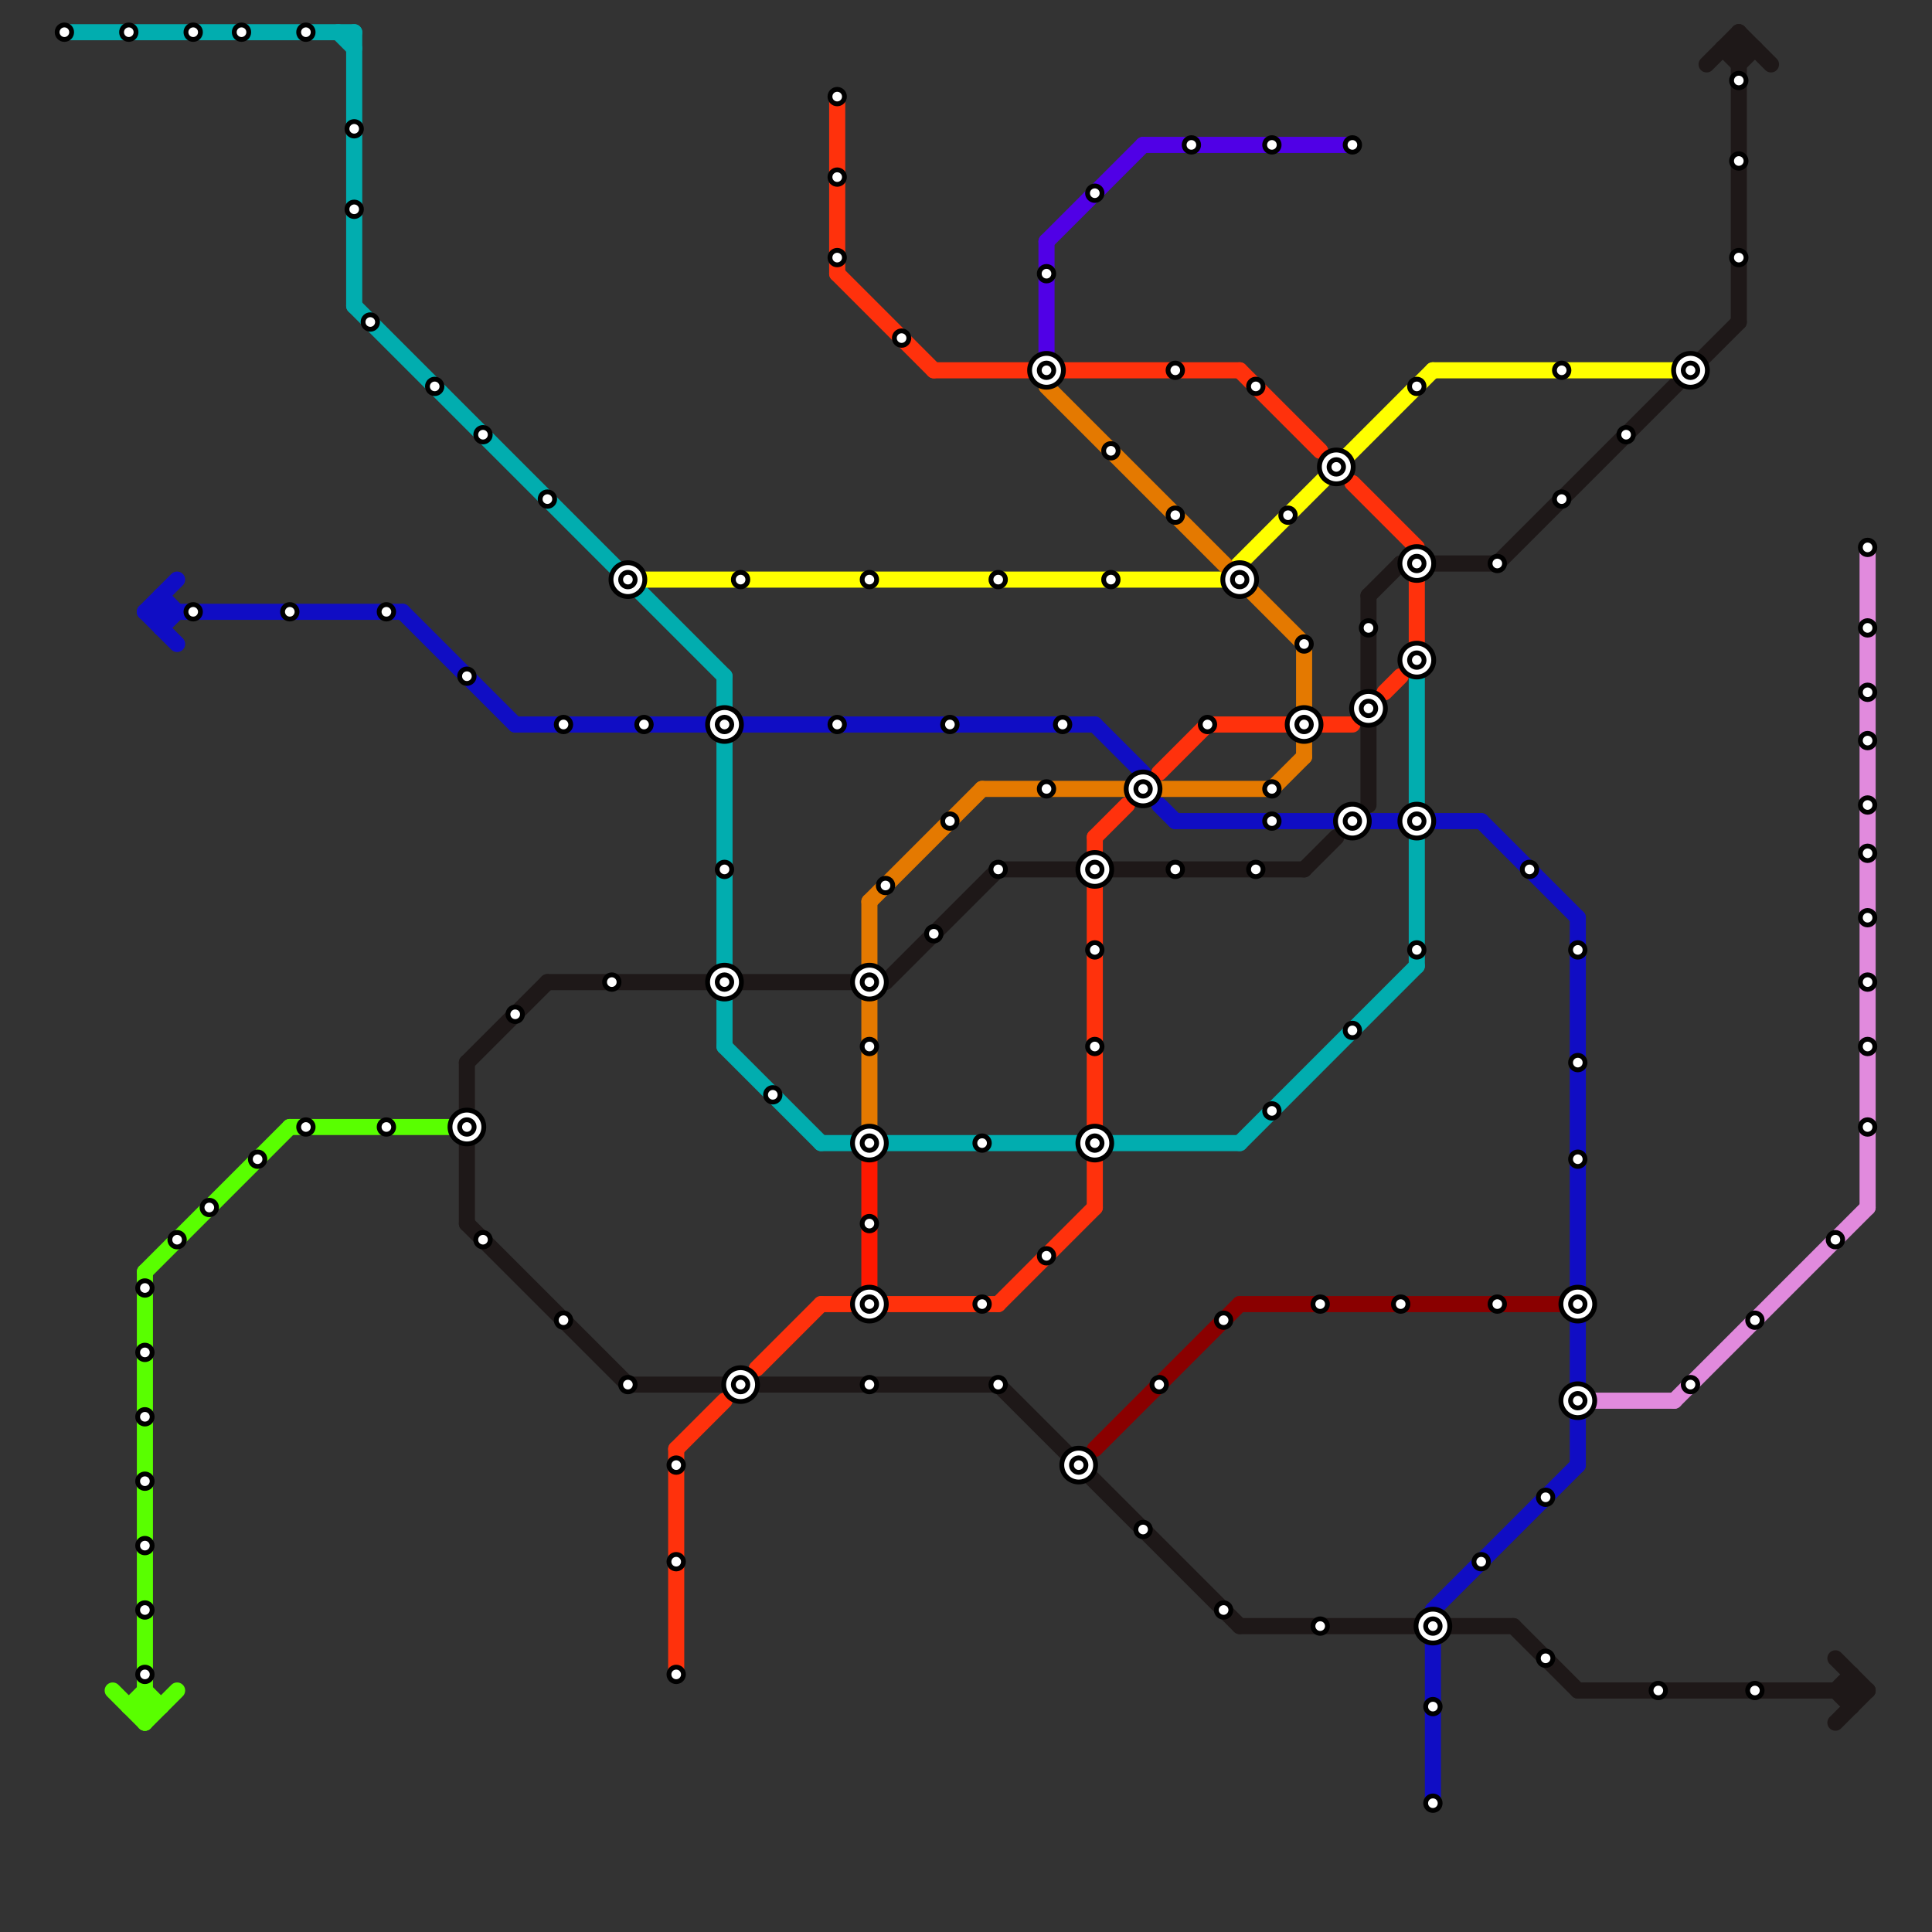 
<svg version="1.1" xmlns="http://www.w3.org/2000/svg" viewBox="0 0 120 120">
<rect x="0" y="0" width="120" height="120" fill="#333333" stroke="none"/>
<style>text { font: 1px Helvetica; font-weight: 600; white-space: pre; dominant-baseline: central; } line { stroke-width: 1; fill: none; stroke-linecap: round; stroke-linejoin: round; } .c0 { stroke: #59ff00 } .c1 { stroke: #01adaf } .c2 { stroke: #100dc4 } .c3 { stroke: #1e1818 } .c4 { stroke: #ffff00 } .c5 { stroke: #e18add } .c6 { stroke: #ff310c } .c7 { stroke: #e47900 } .c8 { stroke: #ff1800 } .c9 { stroke: #5000e6 } .c10 { stroke: #8a0000 }</style><defs><g id="wm-xf"><circle r="1.2" fill="#000"/><circle r="0.9" fill="#fff"/><circle r="0.6" fill="#000"/><circle r="0.3" fill="#fff"/></g><g id="wm"><circle r="0.6" fill="#000"/><circle r="0.3" fill="#fff"/></g></defs><line class="c0" x1="8" y1="106" x2="9" y2="105"/><line class="c0" x1="9" y1="105" x2="10" y2="106"/><line class="c0" x1="18" y1="70" x2="28" y2="70"/><line class="c0" x1="9" y1="107" x2="11" y2="105"/><line class="c0" x1="7" y1="105" x2="9" y2="107"/><line class="c0" x1="8" y1="106" x2="10" y2="106"/><line class="c0" x1="9" y1="79" x2="9" y2="107"/><line class="c0" x1="9" y1="79" x2="18" y2="70"/><line class="c1" x1="45" y1="65" x2="51" y2="71"/><line class="c1" x1="4" y1="2" x2="22" y2="2"/><line class="c1" x1="88" y1="52" x2="88" y2="60"/><line class="c1" x1="88" y1="41" x2="88" y2="50"/><line class="c1" x1="51" y1="71" x2="77" y2="71"/><line class="c1" x1="21" y1="2" x2="22" y2="3"/><line class="c1" x1="45" y1="42" x2="45" y2="44"/><line class="c1" x1="22" y1="2" x2="22" y2="19"/><line class="c1" x1="22" y1="19" x2="45" y2="42"/><line class="c1" x1="77" y1="71" x2="88" y2="60"/><line class="c1" x1="45" y1="46" x2="45" y2="65"/><line class="c2" x1="10" y1="37" x2="10" y2="39"/><line class="c2" x1="89" y1="100" x2="98" y2="91"/><line class="c2" x1="68" y1="45" x2="71" y2="48"/><line class="c2" x1="72" y1="50" x2="73" y2="51"/><line class="c2" x1="32" y1="45" x2="68" y2="45"/><line class="c2" x1="9" y1="38" x2="25" y2="38"/><line class="c2" x1="10" y1="39" x2="11" y2="38"/><line class="c2" x1="89" y1="100" x2="89" y2="112"/><line class="c2" x1="9" y1="38" x2="11" y2="40"/><line class="c2" x1="98" y1="57" x2="98" y2="91"/><line class="c2" x1="10" y1="37" x2="11" y2="38"/><line class="c2" x1="92" y1="51" x2="98" y2="57"/><line class="c2" x1="9" y1="38" x2="11" y2="36"/><line class="c2" x1="25" y1="38" x2="32" y2="45"/><line class="c2" x1="73" y1="51" x2="92" y2="51"/><line class="c3" x1="108" y1="2" x2="108" y2="20"/><line class="c3" x1="114" y1="105" x2="115" y2="106"/><line class="c3" x1="39" y1="86" x2="62" y2="86"/><line class="c3" x1="55" y1="61" x2="62" y2="54"/><line class="c3" x1="29" y1="66" x2="34" y2="61"/><line class="c3" x1="93" y1="35" x2="108" y2="20"/><line class="c3" x1="62" y1="86" x2="77" y2="101"/><line class="c3" x1="34" y1="61" x2="44" y2="61"/><line class="c3" x1="46" y1="61" x2="53" y2="61"/><line class="c3" x1="114" y1="107" x2="116" y2="105"/><line class="c3" x1="114" y1="103" x2="116" y2="105"/><line class="c3" x1="108" y1="4" x2="109" y2="3"/><line class="c3" x1="107" y1="3" x2="109" y2="3"/><line class="c3" x1="94" y1="101" x2="98" y2="105"/><line class="c3" x1="108" y1="2" x2="110" y2="4"/><line class="c3" x1="106" y1="4" x2="108" y2="2"/><line class="c3" x1="85" y1="37" x2="87" y2="35"/><line class="c3" x1="107" y1="3" x2="108" y2="4"/><line class="c3" x1="29" y1="66" x2="29" y2="76"/><line class="c3" x1="29" y1="76" x2="39" y2="86"/><line class="c3" x1="85" y1="37" x2="85" y2="50"/><line class="c3" x1="114" y1="105" x2="115" y2="104"/><line class="c3" x1="98" y1="105" x2="116" y2="105"/><line class="c3" x1="62" y1="54" x2="81" y2="54"/><line class="c3" x1="87" y1="35" x2="93" y2="35"/><line class="c3" x1="81" y1="54" x2="83" y2="52"/><line class="c3" x1="115" y1="104" x2="115" y2="106"/><line class="c3" x1="77" y1="101" x2="88" y2="101"/><line class="c3" x1="90" y1="101" x2="94" y2="101"/><line class="c4" x1="76" y1="36" x2="89" y2="23"/><line class="c4" x1="40" y1="36" x2="76" y2="36"/><line class="c4" x1="89" y1="23" x2="104" y2="23"/><line class="c5" x1="116" y1="34" x2="116" y2="75"/><line class="c5" x1="104" y1="87" x2="116" y2="75"/><line class="c5" x1="99" y1="87" x2="104" y2="87"/><line class="c6" x1="68" y1="55" x2="68" y2="70"/><line class="c6" x1="82" y1="45" x2="84" y2="45"/><line class="c6" x1="42" y1="90" x2="42" y2="104"/><line class="c6" x1="68" y1="52" x2="68" y2="53"/><line class="c6" x1="77" y1="23" x2="82" y2="28"/><line class="c6" x1="68" y1="72" x2="68" y2="75"/><line class="c6" x1="51" y1="81" x2="62" y2="81"/><line class="c6" x1="42" y1="90" x2="45" y2="87"/><line class="c6" x1="58" y1="23" x2="77" y2="23"/><line class="c6" x1="68" y1="52" x2="70" y2="50"/><line class="c6" x1="62" y1="81" x2="68" y2="75"/><line class="c6" x1="86" y1="43" x2="87" y2="42"/><line class="c6" x1="72" y1="48" x2="75" y2="45"/><line class="c6" x1="52" y1="6" x2="52" y2="17"/><line class="c6" x1="84" y1="30" x2="88" y2="34"/><line class="c6" x1="88" y1="36" x2="88" y2="40"/><line class="c6" x1="75" y1="45" x2="80" y2="45"/><line class="c6" x1="52" y1="17" x2="58" y2="23"/><line class="c6" x1="47" y1="85" x2="51" y2="81"/><line class="c7" x1="54" y1="56" x2="61" y2="49"/><line class="c7" x1="81" y1="40" x2="81" y2="47"/><line class="c7" x1="61" y1="49" x2="79" y2="49"/><line class="c7" x1="65" y1="24" x2="81" y2="40"/><line class="c7" x1="54" y1="56" x2="54" y2="70"/><line class="c7" x1="79" y1="49" x2="81" y2="47"/><line class="c8" x1="54" y1="72" x2="54" y2="80"/><line class="c9" x1="71" y1="9" x2="84" y2="9"/><line class="c9" x1="65" y1="15" x2="65" y2="22"/><line class="c9" x1="65" y1="15" x2="71" y2="9"/><line class="c10" x1="77" y1="81" x2="97" y2="81"/><line class="c10" x1="68" y1="90" x2="77" y2="81"/>

<use x="101" y="27" href="#wm"/><use x="103" y="105" href="#wm"/><use x="105" y="23" href="#wm-xf"/><use x="105" y="86" href="#wm"/><use x="108" y="10" href="#wm"/><use x="108" y="16" href="#wm"/><use x="108" y="5" href="#wm"/><use x="109" y="105" href="#wm"/><use x="109" y="82" href="#wm"/><use x="11" y="77" href="#wm"/><use x="114" y="77" href="#wm"/><use x="116" y="34" href="#wm"/><use x="116" y="39" href="#wm"/><use x="116" y="43" href="#wm"/><use x="116" y="46" href="#wm"/><use x="116" y="50" href="#wm"/><use x="116" y="53" href="#wm"/><use x="116" y="57" href="#wm"/><use x="116" y="61" href="#wm"/><use x="116" y="65" href="#wm"/><use x="116" y="70" href="#wm"/><use x="12" y="2" href="#wm"/><use x="12" y="38" href="#wm"/><use x="13" y="75" href="#wm"/><use x="15" y="2" href="#wm"/><use x="16" y="72" href="#wm"/><use x="18" y="38" href="#wm"/><use x="19" y="2" href="#wm"/><use x="19" y="70" href="#wm"/><use x="22" y="13" href="#wm"/><use x="22" y="8" href="#wm"/><use x="23" y="20" href="#wm"/><use x="24" y="38" href="#wm"/><use x="24" y="70" href="#wm"/><use x="27" y="24" href="#wm"/><use x="29" y="42" href="#wm"/><use x="29" y="70" href="#wm-xf"/><use x="30" y="27" href="#wm"/><use x="30" y="77" href="#wm"/><use x="32" y="63" href="#wm"/><use x="34" y="31" href="#wm"/><use x="35" y="45" href="#wm"/><use x="35" y="82" href="#wm"/><use x="38" y="61" href="#wm"/><use x="39" y="36" href="#wm-xf"/><use x="39" y="86" href="#wm"/><use x="4" y="2" href="#wm"/><use x="40" y="45" href="#wm"/><use x="42" y="104" href="#wm"/><use x="42" y="91" href="#wm"/><use x="42" y="97" href="#wm"/><use x="45" y="45" href="#wm-xf"/><use x="45" y="54" href="#wm"/><use x="45" y="61" href="#wm-xf"/><use x="46" y="36" href="#wm"/><use x="46" y="86" href="#wm-xf"/><use x="48" y="68" href="#wm"/><use x="52" y="11" href="#wm"/><use x="52" y="16" href="#wm"/><use x="52" y="45" href="#wm"/><use x="52" y="6" href="#wm"/><use x="54" y="36" href="#wm"/><use x="54" y="61" href="#wm-xf"/><use x="54" y="65" href="#wm"/><use x="54" y="71" href="#wm-xf"/><use x="54" y="76" href="#wm"/><use x="54" y="81" href="#wm-xf"/><use x="54" y="86" href="#wm"/><use x="55" y="55" href="#wm"/><use x="56" y="21" href="#wm"/><use x="58" y="58" href="#wm"/><use x="59" y="45" href="#wm"/><use x="59" y="51" href="#wm"/><use x="61" y="71" href="#wm"/><use x="61" y="81" href="#wm"/><use x="62" y="36" href="#wm"/><use x="62" y="54" href="#wm"/><use x="62" y="86" href="#wm"/><use x="65" y="17" href="#wm"/><use x="65" y="23" href="#wm-xf"/><use x="65" y="49" href="#wm"/><use x="65" y="78" href="#wm"/><use x="66" y="45" href="#wm"/><use x="67" y="91" href="#wm-xf"/><use x="68" y="12" href="#wm"/><use x="68" y="54" href="#wm-xf"/><use x="68" y="59" href="#wm"/><use x="68" y="65" href="#wm"/><use x="68" y="71" href="#wm-xf"/><use x="69" y="28" href="#wm"/><use x="69" y="36" href="#wm"/><use x="71" y="49" href="#wm-xf"/><use x="71" y="95" href="#wm"/><use x="72" y="86" href="#wm"/><use x="73" y="23" href="#wm"/><use x="73" y="32" href="#wm"/><use x="73" y="54" href="#wm"/><use x="74" y="9" href="#wm"/><use x="75" y="45" href="#wm"/><use x="76" y="100" href="#wm"/><use x="76" y="82" href="#wm"/><use x="77" y="36" href="#wm-xf"/><use x="78" y="24" href="#wm"/><use x="78" y="54" href="#wm"/><use x="79" y="49" href="#wm"/><use x="79" y="51" href="#wm"/><use x="79" y="69" href="#wm"/><use x="79" y="9" href="#wm"/><use x="8" y="2" href="#wm"/><use x="80" y="32" href="#wm"/><use x="81" y="40" href="#wm"/><use x="81" y="45" href="#wm-xf"/><use x="82" y="101" href="#wm"/><use x="82" y="81" href="#wm"/><use x="83" y="29" href="#wm-xf"/><use x="84" y="51" href="#wm-xf"/><use x="84" y="64" href="#wm"/><use x="84" y="9" href="#wm"/><use x="85" y="39" href="#wm"/><use x="85" y="44" href="#wm-xf"/><use x="87" y="81" href="#wm"/><use x="88" y="24" href="#wm"/><use x="88" y="35" href="#wm-xf"/><use x="88" y="41" href="#wm-xf"/><use x="88" y="51" href="#wm-xf"/><use x="88" y="59" href="#wm"/><use x="89" y="101" href="#wm-xf"/><use x="89" y="106" href="#wm"/><use x="89" y="112" href="#wm"/><use x="9" y="100" href="#wm"/><use x="9" y="104" href="#wm"/><use x="9" y="80" href="#wm"/><use x="9" y="84" href="#wm"/><use x="9" y="88" href="#wm"/><use x="9" y="92" href="#wm"/><use x="9" y="96" href="#wm"/><use x="92" y="97" href="#wm"/><use x="93" y="35" href="#wm"/><use x="93" y="81" href="#wm"/><use x="95" y="54" href="#wm"/><use x="96" y="103" href="#wm"/><use x="96" y="93" href="#wm"/><use x="97" y="23" href="#wm"/><use x="97" y="31" href="#wm"/><use x="98" y="59" href="#wm"/><use x="98" y="66" href="#wm"/><use x="98" y="72" href="#wm"/><use x="98" y="81" href="#wm-xf"/><use x="98" y="87" href="#wm-xf"/>
</svg>

